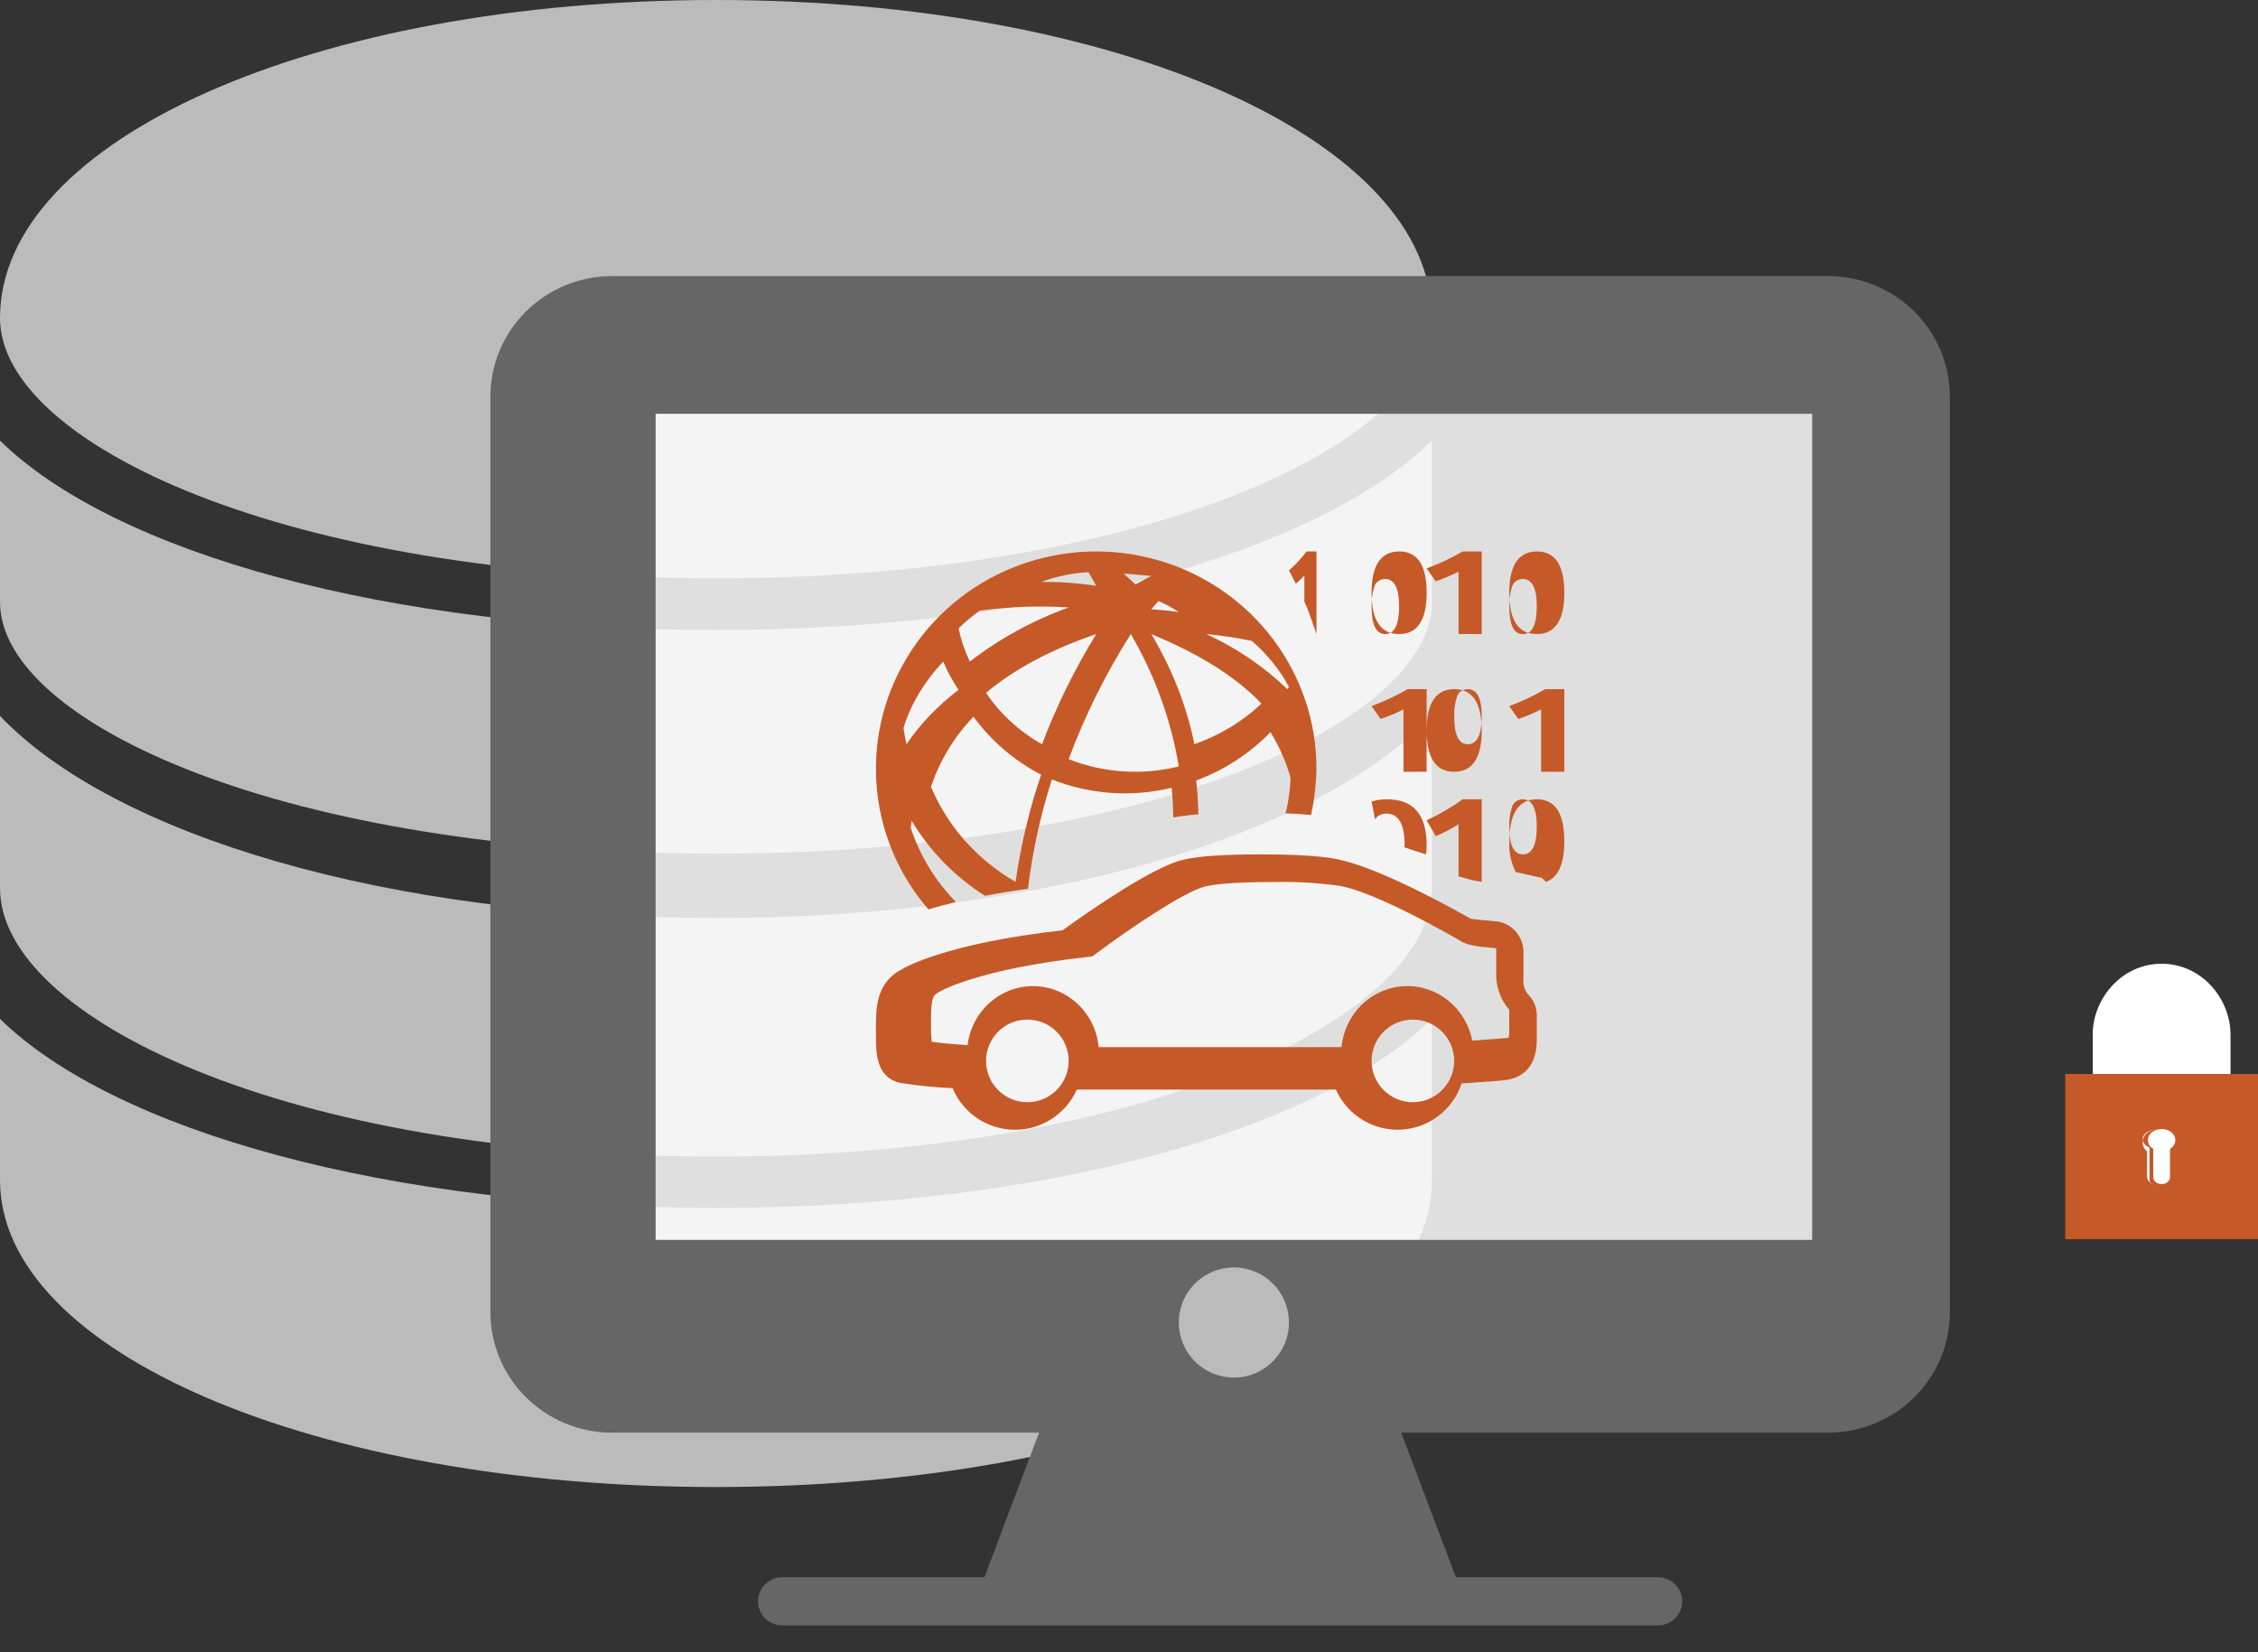 <?xml version="1.0" encoding="UTF-8"?>
<svg width="82px" height="60px" viewBox="0 0 82 60" version="1.1" xmlns="http://www.w3.org/2000/svg" xmlns:xlink="http://www.w3.org/1999/xlink">
    <rect x="0" y="0" width="82" height="60" fill="#333333" stroke="none"/>
    <title>Icon_BMW Server</title>
    <g id="CarData" stroke="none" stroke-width="1" fill="none" fill-rule="evenodd">
        <g id="1280-CarData---Landing" transform="translate(-699, -2209)" fill-rule="nonzero">
            <g id="How-CarData-Works" transform="translate(153, 1945)">
                <g id="Icon_BMW-Server" transform="translate(546, 264)">
                    <path d="M81,39 L81,37.667 C81,36.379 79.995,35 78.5,35 C77.005,35 76,36.379 76,37.667 L76,39 L75,39 L75,45 L82,45 L82,39 L81,39 Z" id="Path" fill="#C55A28"></path>
                    <path d="M78.5,43 C78.332,43 78.196,42.89 78.196,42.755 L78.196,41.722 C78.026,41.617 77.958,41.437 78.027,41.273 C78.095,41.11 78.286,41 78.5,41 C78.714,41 78.905,41.11 78.973,41.273 C79.042,41.437 78.974,41.617 78.804,41.722 L78.804,42.755 C78.804,42.82 78.772,42.882 78.715,42.928 C78.658,42.974 78.581,43 78.5,43 Z" id="Path" fill="#FFFFFF"></path>
                    <path d="M78.309,41.026 C78.535,41.025 78.733,41.13 78.792,41.281 C78.851,41.432 78.755,41.592 78.559,41.67 L78.559,42.853 C78.559,42.949 78.447,43.026 78.309,43.026 C78.171,43.026 78.059,42.949 78.059,42.853 L78.059,41.67 C77.863,41.592 77.768,41.432 77.826,41.281 C77.885,41.13 78.083,41.025 78.309,41.026 M78.309,41.026 C78.104,41.025 77.919,41.139 77.844,41.312 C77.768,41.484 77.819,41.681 77.97,41.807 L77.97,42.72 C77.97,42.889 78.122,43.026 78.309,43.026 C78.496,43.026 78.648,42.889 78.648,42.72 L78.648,41.807 C78.8,41.681 78.85,41.484 78.775,41.312 C78.7,41.139 78.515,41.025 78.309,41.026 L78.309,41.026 Z" id="Shape" fill="#FFFFFF"></path>
                    <path d="M81,39 L76,39 L76,37.545 C76,36.316 77.004,35 78.5,35 C79.996,35 81,36.316 81,37.545 L81,39 Z" id="Path" fill="#FFFFFF"></path>
                    <path d="M0,26 L0,32.253 C0,36.96 10.448,42 26,42 C41.552,42 52,36.96 52,32.253 L52,26 C47.85,30.345 37.902,33.336 26,33.336 C14.098,33.336 4.15,30.345 0,26 Z" id="Path" fill="#BBBBBB"></path>
                    <path d="M0,37 L0,42.851 C0,49.103 11.421,54 26,54 C40.579,54 52,49.103 52,42.851 L52,37 C47.85,41.066 37.902,43.865 26,43.865 C14.098,43.865 4.15,41.066 0,37 Z" id="Path" fill="#BBBBBB"></path>
                    <path d="M0,16 L0,21.862 C0,26.275 10.448,31 26,31 C41.552,31 52,26.275 52,21.862 L52,16 C47.85,20.073 37.902,22.877 26,22.877 C14.098,22.877 4.15,20.073 0,16 Z" id="Path" fill="#BBBBBB"></path>
                    <path d="M26,21 C41.552,21 52,16.114 52,11.55 C52,5.073 40.579,0 26,0 C11.421,0 0,5.073 0,11.55 C0,16.113 10.448,21 26,21 Z" id="Path" fill="#BBBBBB"></path>
                    <rect id="Rectangle" fill="#FFFFFF" opacity="0.842" x="22" y="14" width="44" height="32"></rect>
                    <path d="M66.392,10.026 L22.226,10.026 C19.788,10.029 17.812,11.986 17.809,14.401 L17.809,47.651 C17.812,50.066 19.788,52.023 22.226,52.026 L37.734,52.026 L35.748,57.276 L28.409,57.276 C28.093,57.276 27.802,57.443 27.644,57.713 C27.486,57.984 27.486,58.318 27.644,58.588 C27.802,58.859 28.093,59.026 28.409,59.026 L60.208,59.026 C60.524,59.026 60.815,58.859 60.973,58.588 C61.131,58.318 61.131,57.984 60.973,57.713 C60.815,57.443 60.524,57.276 60.208,57.276 L52.871,57.276 L50.884,52.026 L66.393,52.026 C68.831,52.023 70.806,50.066 70.809,47.651 L70.809,14.401 C70.806,11.985 68.83,10.028 66.392,10.026 Z M44.809,50.026 C44,50.026 43.271,49.539 42.961,48.791 C42.652,48.044 42.823,47.184 43.395,46.612 C43.967,46.04 44.827,45.869 45.575,46.178 C46.322,46.488 46.809,47.217 46.809,48.026 C46.808,49.13 45.913,50.025 44.809,50.026 Z M65.809,45.026 L23.809,45.026 L23.809,15.026 L65.809,15.026 L65.809,45.026 Z" id="Shape" fill="#666666"></path>
                    <path d="M34.715,32.755 C33.967,31.992 33.405,31.071 33.074,30.061 C33.082,29.974 33.095,29.891 33.106,29.806 C33.766,30.906 34.679,31.839 35.77,32.53 C36.238,32.44 36.755,32.353 37.331,32.275 C37.493,30.928 37.784,29.599 38.2,28.306 C39.582,28.852 41.103,28.957 42.549,28.608 C42.584,28.963 42.602,29.322 42.607,29.685 C42.909,29.631 43.214,29.593 43.52,29.572 C43.509,29.157 43.487,28.745 43.442,28.341 C44.463,27.965 45.385,27.366 46.137,26.587 C46.459,27.106 46.705,27.666 46.869,28.252 C46.851,28.664 46.796,29.073 46.705,29.475 C46.692,29.495 46.677,29.514 46.664,29.534 C47.014,29.548 47.33,29.569 47.61,29.597 C47.705,29.177 47.765,28.75 47.789,28.32 C47.797,28.28 47.799,28.239 47.795,28.198 C47.798,28.107 47.809,28.018 47.809,27.927 C47.815,24.434 45.49,21.353 42.094,20.355 C38.699,19.357 35.043,20.68 33.108,23.607 C31.173,26.533 31.42,30.365 33.716,33.026 C34.005,32.938 34.337,32.846 34.715,32.755 Z M36.881,32.026 C35.492,31.223 34.414,30.012 33.809,28.575 C34.122,27.629 34.649,26.759 35.352,26.026 C35.988,26.9 36.829,27.622 37.809,28.133 C37.377,29.402 37.067,30.704 36.881,32.026 L36.881,32.026 Z M37.841,27.026 C37.022,26.566 36.326,25.927 35.809,25.161 C36.828,24.3 38.161,23.589 39.809,23.026 C39.028,24.298 38.369,25.637 37.841,27.026 L37.841,27.026 Z M45.454,23.269 C46.017,23.754 46.476,24.322 46.809,24.947 C46.79,24.974 46.768,24.999 46.749,25.026 C45.912,24.215 44.917,23.538 43.809,23.026 C44.349,23.076 44.885,23.156 45.413,23.265 C45.427,23.267 45.44,23.268 45.454,23.269 L45.454,23.269 Z M42.071,21.825 C42.325,21.937 42.571,22.071 42.809,22.227 C42.444,22.175 42.101,22.143 41.809,22.123 L42.071,21.825 Z M45.809,25.549 C45.139,26.191 44.307,26.696 43.375,27.026 C43.092,25.633 42.564,24.285 41.809,23.026 C43.267,23.631 44.735,24.425 45.809,25.549 L45.809,25.549 Z M41.809,20.918 L41.233,21.222 L40.809,20.83 C41.145,20.851 41.48,20.882 41.809,20.918 L41.809,20.918 Z M41.066,23.026 C41.936,24.513 42.526,26.14 42.809,27.831 C41.481,28.162 40.08,28.07 38.809,27.568 C39.399,25.982 40.156,24.46 41.066,23.026 L41.066,23.026 Z M39.531,20.779 L39.809,21.274 C39.147,21.171 38.478,21.125 37.809,21.135 C38.365,20.928 38.945,20.808 39.531,20.778 L39.531,20.779 Z M35.588,22.169 C35.596,22.17 35.605,22.17 35.613,22.171 C36.672,22.028 37.743,21.991 38.809,22.059 C37.509,22.529 36.297,23.193 35.218,24.026 C35.035,23.639 34.898,23.234 34.809,22.818 C35.052,22.584 35.313,22.367 35.589,22.168 L35.588,22.169 Z M32.809,26.437 C33.076,25.571 33.566,24.752 34.254,24.026 C34.401,24.378 34.587,24.721 34.809,25.051 C34.047,25.633 33.411,26.299 32.922,27.026 C32.874,26.833 32.837,26.636 32.81,26.437 L32.809,26.437 Z" id="Shape" fill="#C55A28"></path>
                    <path d="M55.515,36.137 C55.368,35.975 55.298,35.756 55.326,35.539 L55.326,34.569 C55.325,33.968 54.851,33.474 54.252,33.451 C54.167,33.441 54.073,33.432 53.977,33.425 C53.797,33.409 53.462,33.378 53.401,33.359 C52.646,32.929 50.065,31.501 48.549,31.198 C47.84,31.056 46.67,31.026 45.812,31.026 C44.41,31.026 43.466,31.094 42.927,31.231 C41.824,31.513 39.619,33.038 38.587,33.783 C34.271,34.267 32.788,35.174 32.776,35.184 C31.809,35.674 31.809,36.6 31.809,37.344 L31.809,37.567 C31.809,38.23 31.809,39.137 32.71,39.328 C33.333,39.427 33.962,39.489 34.592,39.515 C34.971,40.421 35.851,41.015 36.831,41.026 C37.812,41.037 38.705,40.464 39.105,39.567 L48.514,39.567 C48.925,40.493 49.862,41.072 50.872,41.023 C51.883,40.974 52.759,40.307 53.079,39.345 C53.938,39.287 54.603,39.239 54.714,39.217 C54.985,39.166 55.809,39.01 55.809,37.749 L55.809,36.84 C55.802,36.577 55.697,36.327 55.515,36.137 L55.515,36.137 Z M37.309,40.026 C36.481,40.026 35.809,39.354 35.809,38.526 C35.809,37.698 36.481,37.026 37.309,37.026 C38.138,37.026 38.809,37.698 38.809,38.526 C38.808,39.354 38.137,40.025 37.309,40.026 Z M51.309,40.026 C50.481,40.026 49.809,39.354 49.809,38.526 C49.809,37.698 50.481,37.026 51.309,37.026 C52.138,37.026 52.809,37.698 52.809,38.526 C52.808,39.354 52.137,40.025 51.309,40.026 Z M54.808,37.467 C54.81,37.539 54.803,37.611 54.789,37.682 C54.774,37.686 54.761,37.687 54.748,37.689 C54.647,37.704 54.141,37.742 53.463,37.788 C53.233,36.594 52.181,35.752 50.991,35.812 C49.801,35.871 48.834,36.813 48.719,38.025 L39.899,38.026 C39.783,36.784 38.772,35.83 37.551,35.811 C36.33,35.792 35.291,36.714 35.138,37.952 C34.647,37.92 34.149,37.879 33.835,37.829 C33.815,37.649 33.807,37.468 33.81,37.286 L33.81,37.065 C33.81,36.219 33.879,36.14 34.121,36.013 C34.134,36.005 35.503,35.191 39.499,34.751 L39.662,34.734 L39.795,34.635 C41.149,33.633 42.998,32.392 43.753,32.195 C43.989,32.133 44.63,32.03 46.268,32.03 C47.083,32.011 47.897,32.06 48.703,32.177 C50.039,32.448 52.582,33.902 53.097,34.202 C53.346,34.335 53.673,34.373 54.143,34.415 C54.21,34.421 54.274,34.427 54.336,34.434 L54.336,35.266 C54.307,35.778 54.476,36.282 54.806,36.668 C54.807,36.67 54.808,36.671 54.809,36.672 L54.808,37.467 Z" id="Shape" fill="#C55A28"></path>
                    <path d="M47.809,23.026 C47.717,22.764 47.628,22.518 47.556,22.304 C47.499,22.145 47.436,21.991 47.369,21.845 L47.369,20.898 C47.269,21.009 47.165,21.109 47.058,21.197 C46.976,21.035 46.893,20.874 46.809,20.715 C47.034,20.52 47.248,20.289 47.448,20.026 L47.809,20.026 L47.809,23.026 Z M56.809,28.025 L56.809,25.026 L56.118,25.026 C55.71,25.263 55.272,25.469 54.809,25.642 L55.138,26.109 C55.428,26.012 55.706,25.895 55.967,25.759 L55.967,28.026 L56.809,28.025 Z M51.809,28.025 L51.809,25.026 L51.118,25.026 C50.71,25.263 50.272,25.469 49.809,25.642 L50.138,26.109 C50.428,26.012 50.706,25.895 50.967,25.759 L50.967,28.026 L51.809,28.025 Z M56.809,21.527 C56.809,22.526 56.475,23.026 55.806,23.026 C55.142,23.026 54.809,22.526 54.809,21.527 C54.809,20.526 55.145,20.026 55.816,20.026 C56.478,20.026 56.809,20.527 56.809,21.528 L56.809,21.527 Z M55.809,22.014 C55.809,21.355 55.639,21.026 55.298,21.026 C55.111,21.026 54.948,21.148 54.905,21.32 C54.832,21.553 54.8,21.795 54.811,22.037 C54.811,22.696 54.975,23.026 55.304,23.026 C55.64,23.026 55.808,22.689 55.809,22.014 L55.809,22.014 Z M56.809,30.556 C56.809,31.389 56.582,31.875 56.135,32.026 C56.091,31.974 56.044,31.925 55.993,31.881 L55.045,31.668 C54.871,31.33 54.791,30.943 54.813,30.556 C54.813,29.536 55.148,29.026 55.818,29.026 C56.479,29.026 56.809,29.536 56.809,30.556 L56.809,30.556 Z M55.809,30.014 C55.809,29.355 55.639,29.026 55.298,29.026 C55.111,29.026 54.948,29.148 54.905,29.32 C54.832,29.553 54.8,29.795 54.811,30.037 C54.811,30.696 54.975,31.026 55.304,31.026 C55.64,31.026 55.808,30.689 55.809,30.014 L55.809,30.014 Z M53.419,31.953 L53.809,32.026 L53.809,29.026 L53.118,29.026 C52.71,29.319 52.272,29.574 51.809,29.788 L52.138,30.365 C52.428,30.245 52.706,30.1 52.967,29.932 L52.967,31.824 C53.241,31.904 53.419,31.953 53.419,31.953 L53.419,31.953 Z M50.806,23.026 C50.142,23.026 49.809,22.526 49.809,21.527 C49.809,20.526 50.145,20.026 50.816,20.026 C51.478,20.026 51.809,20.526 51.809,21.527 C51.809,22.526 51.475,23.026 50.805,23.026 L50.806,23.026 Z M50.809,22.014 C50.809,21.355 50.639,21.026 50.298,21.026 C50.111,21.026 49.948,21.148 49.905,21.32 C49.832,21.553 49.8,21.795 49.811,22.037 C49.811,22.696 49.975,23.026 50.304,23.026 C50.64,23.026 50.808,22.689 50.809,22.014 L50.809,22.014 Z M51.809,26.527 C51.809,25.526 52.145,25.026 52.816,25.026 C53.478,25.026 53.809,25.526 53.809,26.527 C53.809,27.526 53.475,28.026 52.806,28.026 C52.142,28.026 51.809,27.526 51.809,26.527 L51.809,26.527 Z M52.811,26.037 C52.811,26.696 52.976,27.026 53.304,27.026 C53.64,27.026 53.809,26.689 53.809,26.014 C53.809,25.355 53.639,25.026 53.299,25.026 C53.111,25.026 52.948,25.148 52.905,25.32 C52.832,25.553 52.801,25.795 52.811,26.038 L52.811,26.037 Z M53.809,23.026 L53.809,20.026 L53.118,20.026 C52.71,20.263 52.272,20.469 51.809,20.642 L52.138,21.11 C52.428,21.012 52.706,20.895 52.967,20.759 L52.967,23.026 L53.809,23.026 Z M51.79,31.026 C51.801,30.92 51.809,30.811 51.809,30.692 C51.809,29.581 51.328,29.026 50.366,29.026 C50.176,29.025 49.987,29.053 49.809,29.108 C49.862,29.355 49.902,29.573 49.93,29.751 C50.013,29.627 50.169,29.549 50.34,29.544 C50.786,29.544 51.008,29.922 51.009,30.677 C51.009,30.712 51.002,30.736 51.001,30.769 C51.246,30.856 51.514,30.942 51.789,31.026 L51.79,31.026 Z" id="Shape" fill="#C55A28"></path>
                </g>
            </g>
        </g>
    </g>
</svg>

